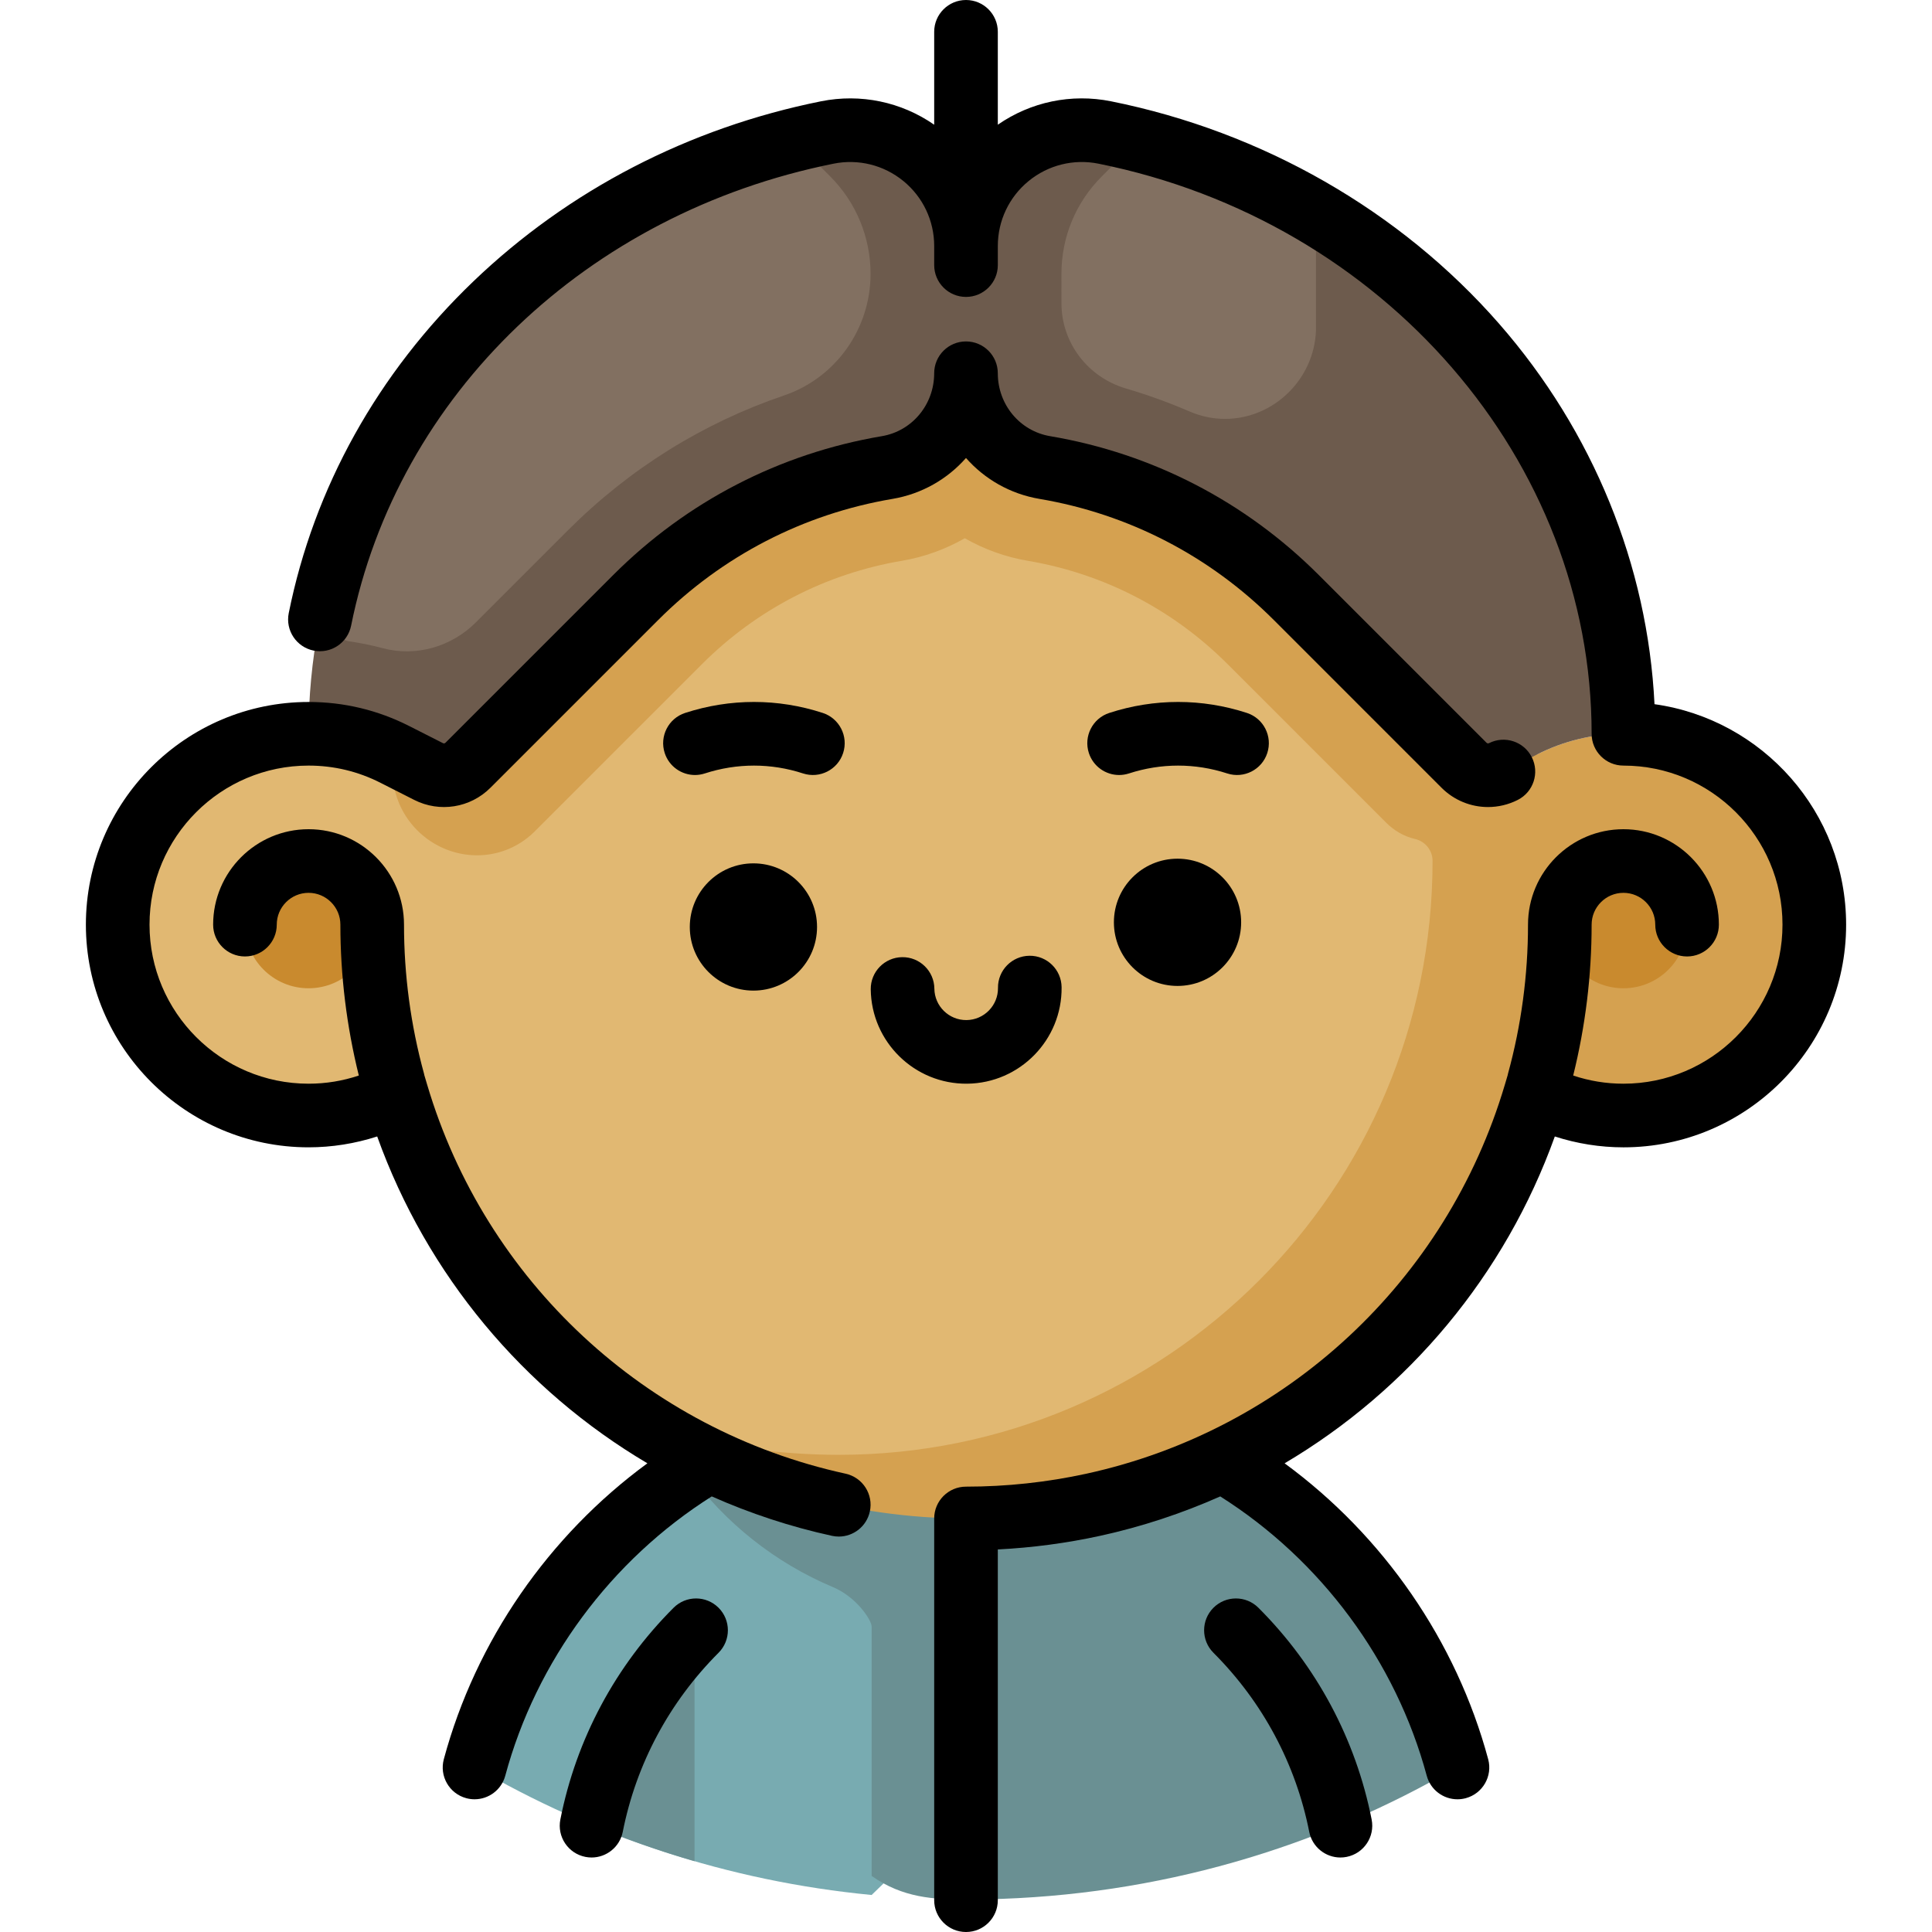 <?xml version="1.0" encoding="iso-8859-1"?>
<!-- Generator: Adobe Illustrator 19.0.0, SVG Export Plug-In . SVG Version: 6.00 Build 0)  -->
<svg version="1.1" id="Layer_1" xmlns="http://www.w3.org/2000/svg" xmlns:xlink="http://www.w3.org/1999/xlink" x="0px" y="0px"
	 viewBox="0 0 511.999 511.999" style="enable-background:new 0 0 511.999 511.999;" xml:space="preserve">
<path style="fill:#59ACB2;" d="M182.463,390.308c1.838-1.197,3.706-2.352,5.604-3.461C186.169,387.956,184.3,389.11,182.463,390.308
	z"/>
<polygon style="fill:#549094;" points="182.46,390.309 182.46,390.309 182.463,390.308 "/>
<path style="fill:#78ABB1;" d="M182.46,390.309c-27.439,17.881-47.963,45.479-56.702,77.911
	c31.453,18.38,67.133,30.309,105.231,33.97l89.08-86.295L182.46,390.309z"/>
<g>
	<path style="fill:#6A9093;" d="M329.539,390.309L329.539,390.309c-0.001,0-0.001-0.001-0.002-0.001
		c-1.838-1.197-3.706-2.352-5.604-3.461h-67.932h-67.932c-1.898,1.109-3.767,2.264-5.604,3.461c-0.001,0-0.001,0.001-0.002,0.001
		c9.713,13.288,22.936,23.843,38.305,30.304c6.218,2.615,10.224,8.746,10.224,10.434v66.085c8.23,5.848,16.572,6.261,25.01,6.261
		c1.785,0,3.563-0.024,5.339-0.06c45.491-0.923,88.091-13.601,124.902-35.113C377.501,435.788,356.979,408.19,329.539,390.309z"/>
	<path style="fill:#6A9093;" d="M156.8,483.654c8.85,3.682,17.946,6.888,27.261,9.584v-60.787
		C170.436,446.231,160.744,463.906,156.8,483.654z"/>
</g>
<path style="fill:#D5A150;" d="M430.226,194.459c-8.245,0-16.022,1.985-22.9,5.485c-1.057-3.996-2.251-7.966-3.565-11.904
	c-17.534-52.527-57.554-99.032-107.236-116.003c-12.931-4.417-26.513-6.843-40.525-6.843c-68.226,0-126.303,57.273-148.125,123.942
	l-6.29,20.778l71.806,169.08c24.01,14.842,52.307,23.411,82.609,23.411c71.321,0,131.551-47.452,150.866-112.504
	c6.989,3.648,14.931,5.72,23.36,5.72c27.936,0,50.582-22.646,50.582-50.582S458.161,194.459,430.226,194.459z"/>
<path style="fill:#E1B872;" d="M374.872,222.309c-2.849-0.686-5.432-2.2-7.505-4.271l-42.023-42.021
	c-14.516-14.516-32.843-23.993-52.998-27.405c-5.862-0.993-11.528-3.032-16.664-5.974c-5.135,2.943-10.802,4.982-16.663,5.974
	c-20.156,3.414-38.484,12.891-53,27.405l-44.448,44.449c-0.605,0.604-1.283,1.193-2.012,1.749c-3.815,2.91-8.357,4.449-13.136,4.449
	c-9.885,0.001-18.725-6.642-21.498-16.154c-0.111-0.381-0.223-0.763-0.333-1.147v-9.457c-7.857-3.981-16.883-5.99-26.439-5.321
	c-25.601,1.793-46.02,22.964-46.932,48.612c-1.02,28.775,22.004,52.424,50.551,52.424c8.429,0,16.371-2.074,23.36-5.72
	c11.109,37.414,35.753,69.001,68.256,89.092c16.661,4.254,33.237,6.551,48.888,6.551c86.911,0,157.366-70.455,157.366-157.366
	v-0.052c-0.001-2.776-1.937-5.151-4.639-5.789C374.961,222.329,374.916,222.319,374.872,222.309z"/>
<g>
	<circle style="fill:#C98A2E;" cx="81.773" cy="245.041" r="16.861"/>
	<circle style="fill:#C98A2E;" cx="430.226" cy="245.041" r="16.861"/>
</g>
<path d="M256.325,287.19c-13.945,0.154-25.415-11.065-25.569-25.01c-0.052-4.656,3.681-8.472,8.337-8.522
	c4.656-0.052,8.472,3.681,8.522,8.337c0.052,4.648,3.875,8.388,8.522,8.337c4.648-0.052,8.388-3.875,8.337-8.522
	c-0.052-4.656,3.681-8.472,8.337-8.522c4.656-0.052,8.472,3.681,8.522,8.337C281.489,275.566,270.27,287.036,256.325,287.19z"/>
<circle cx="199.663" cy="245.659" r="16.861"/>
<circle cx="312.055" cy="244.422" r="16.861"/>
<path d="M184.171,205.385c-3.554,0-6.859-2.265-8.016-5.828c-1.439-4.428,0.985-9.183,5.412-10.622
	c11.942-3.88,24.551-3.88,36.465-0.001c4.428,1.441,6.848,6.199,5.407,10.626c-1.44,4.428-6.197,6.85-10.626,5.407
	c-8.503-2.769-17.506-2.766-26.036,0.004C185.911,205.251,185.034,205.385,184.171,205.385z"/>
<path d="M296.575,205.385c-3.554,0-6.859-2.265-8.016-5.828c-1.439-4.428,0.985-9.183,5.412-10.622
	c11.942-3.88,24.551-3.88,36.465-0.001c4.428,1.441,6.848,6.199,5.407,10.626c-1.44,4.428-6.197,6.85-10.626,5.407
	c-8.503-2.769-17.506-2.766-26.036,0.004C298.315,205.251,297.438,205.385,296.575,205.385z"/>
<path style="fill:#6D5B4D;" d="M430.226,194.459c0-78.213-58.891-143.559-137.454-159.349
	c-19.011-3.821-36.772,10.694-36.772,30.085c0-19.391-17.761-33.906-36.772-30.085C140.664,50.9,81.773,116.246,81.773,194.459
	c8.245,0,16.022,1.985,22.9,5.485l0,0l0,0l8.911,4.521c3.469,1.76,7.676,1.089,10.427-1.661l44.443-44.443
	c18.838-18.838,42.246-30.324,66.66-34.459c12.112-2.051,20.885-12.701,20.885-24.986c0,12.286,8.773,22.935,20.886,24.986
	c24.413,4.134,47.822,15.621,66.66,34.459l44.443,44.443c2.75,2.751,6.958,3.42,10.427,1.661l8.911-4.521l0,0l0,0
	C414.204,196.444,421.981,194.459,430.226,194.459z"/>
<path style="fill:#827061;" d="M294.619,44.117l-2.629,2.629c-6.899,6.9-10.7,16.074-10.7,25.832l0.006,7.801
	c0.008,10.5,7.016,19.612,17.09,22.576c5.74,1.689,11.366,3.721,16.836,6.081c3.036,1.311,6.206,1.975,9.418,1.975c0.001,0,0,0,0,0
	c12.877,0,23.668-10.518,24.105-23.467V66.34l-25.168-17.362L294.619,44.117z"/>
<path style="fill:#917D69;" d="M104.673,165.404L104.673,165.404L104.673,165.404z M104.673,142.923L104.673,142.923
	L104.673,142.923z"/>
<path style="fill:#827061;" d="M101.414,171.775c-2.998-0.8-6.048-1.419-9.127-1.85c-2.083-0.475-4.536-2.815-3.927-5.932
	c5.175-26.545,20.631-56.342,39.874-76.318c22.727-23.591,53.246-39.368,86.036-46.648l5.743,5.722
	c6.852,6.852,10.7,16.146,10.696,25.836l0,0c-0.006,14.528-9.18,27.543-22.937,32.216c-21.435,7.28-40.908,19.383-57.201,35.675
	l-24.469,24.468C119.644,171.403,110.237,174.129,101.414,171.775z"/>
<path d="M81.773,202.889c6.7,0,13.119,1.537,19.077,4.568c0.002,0.001,0.003,0.001,0.006,0.002c0.001,0,0.002,0.001,0.003,0.002
	l8.911,4.521c6.74,3.419,14.859,2.124,20.201-3.219l44.443-44.443c17.004-17.003,38.48-28.107,62.105-32.108
	c7.797-1.32,14.562-5.258,19.478-10.839c4.917,5.581,11.682,9.518,19.478,10.839c23.626,4.002,45.102,15.105,62.107,32.108
	l44.443,44.443c3.353,3.353,7.799,5.112,12.312,5.111c2.677,0,5.381-0.619,7.891-1.893c4.152-2.106,5.811-7.179,3.705-11.333
	s-7.18-5.81-11.333-3.705c-0.22,0.11-0.481,0.069-0.653-0.103l-44.443-44.443c-19.492-19.492-44.117-32.222-71.214-36.81
	c-8.032-1.36-13.863-8.373-13.863-16.674c0-4.656-3.775-8.43-8.43-8.43s-8.43,3.775-8.43,8.43c0,8.301-5.83,15.314-13.863,16.674
	c-27.095,4.588-51.72,17.317-71.212,36.81l-44.443,44.443c-0.174,0.172-0.436,0.215-0.652,0.105l-8.901-4.516h-0.001l-0.002-0.001
	l-0.007-0.003c-0.003-0.001-0.006-0.002-0.009-0.003c-8.344-4.242-17.329-6.394-26.705-6.394c-32.54,0-59.012,26.472-59.012,59.012
	s26.472,59.012,59.012,59.012c6.171,0,12.328-0.982,18.187-2.878c13.196,36.743,38.766,67.195,71.606,86.615
	c-26.164,19.176-45.505,47.08-53.948,78.414c-1.212,4.496,1.451,9.123,5.947,10.333c0.734,0.198,1.472,0.292,2.199,0.292
	c3.717,0,7.122-2.478,8.135-6.238c8.194-30.409,28.03-57.159,54.723-74.028c10.13,4.498,20.785,8.031,31.859,10.449
	c0.606,0.133,1.211,0.196,1.806,0.196c3.877,0,7.367-2.691,8.228-6.633c0.994-4.549-1.888-9.041-6.437-10.034
	c-52.945-11.562-95.424-51.044-110.862-103.037l-0.76-2.558c-0.031-0.146-0.057-0.293-0.097-0.44
	c-3.513-12.816-5.294-26.093-5.294-39.463c0-13.946-11.345-25.291-25.291-25.291s-25.291,11.345-25.291,25.291
	c0,4.656,3.775,8.43,8.43,8.43s8.43-3.775,8.43-8.43c0-4.649,3.781-8.43,8.43-8.43c4.649,0,8.43,3.781,8.43,8.43
	c0,13.513,1.655,26.942,4.886,39.985c-4.266,1.429-8.719,2.166-13.316,2.166c-23.243,0-42.151-18.909-42.151-42.151
	S58.53,202.889,81.773,202.889z"/>
<path d="M438.459,186.615c-1.806-36.771-16.254-72.295-41.151-100.787c-26.185-29.966-62.72-50.913-102.875-58.984
	c-10.517-2.113-21.278,0.153-30.002,6.204V8.43c0-4.656-3.775-8.43-8.43-8.43s-8.43,3.775-8.43,8.43v24.618
	c-8.723-6.05-19.483-8.316-30.003-6.202c-35.046,7.044-66.896,23.541-92.105,47.709c-25.338,24.29-42.264,54.698-48.945,87.934
	c-0.917,4.565,2.039,9.009,6.604,9.926c4.565,0.917,9.008-2.04,9.926-6.604c12.313-61.241,62.494-109.3,127.843-122.435
	c6.587-1.322,13.338,0.356,18.53,4.61c5.18,4.242,8.15,10.515,8.15,17.21v5.058c0,4.656,3.775,8.43,8.43,8.43s8.43-3.775,8.43-8.43
	v-5.059c0-6.695,2.971-12.968,8.15-17.21c5.192-4.253,11.946-5.935,18.529-4.61c75.724,15.219,130.685,78.76,130.685,151.084
	c0,4.656,3.775,8.43,8.43,8.43c23.243,0,42.151,18.909,42.151,42.151s-18.909,42.151-42.151,42.151
	c-4.596,0-9.051-0.738-13.316-2.166c3.232-13.043,4.886-26.471,4.886-39.985c0-4.649,3.781-8.43,8.43-8.43s8.43,3.781,8.43,8.43
	c0,4.656,3.775,8.43,8.43,8.43s8.43-3.775,8.43-8.43c0-13.946-11.345-25.291-25.291-25.291s-25.291,11.345-25.291,25.291
	c0,13.37-1.78,26.648-5.294,39.463c-0.04,0.146-0.065,0.293-0.097,0.44l-0.76,2.558c-15.438,51.994-57.917,91.475-110.862,103.037
	c-10.44,2.28-21.179,3.436-31.923,3.436c-4.656,0-8.43,3.775-8.43,8.43v101.164c0,4.656,3.775,8.43,8.43,8.43
	c4.656,0,8.43-3.775,8.43-8.43v-92.952c9.125-0.462,18.205-1.665,27.089-3.605c11.075-2.419,21.729-5.951,31.859-10.449
	c26.693,16.871,46.529,43.619,54.723,74.028c1.014,3.761,4.417,6.238,8.135,6.238c0.726,0,1.464-0.094,2.199-0.292
	c4.496-1.212,7.158-5.838,5.947-10.333c-8.444-31.334-27.784-59.238-53.948-78.414c32.84-19.42,58.411-49.872,71.606-86.615
	c5.858,1.895,12.015,2.878,18.187,2.878c32.54,0,59.012-26.472,59.012-59.012C489.238,215.296,467.113,190.635,438.459,186.615z"/>
<path d="M333.494,426.075c-3.292-3.292-8.63-3.292-11.922,0c-3.292,3.292-3.292,8.63,0,11.922
	c13.047,13.047,21.827,29.46,25.389,47.464c0.795,4.015,4.317,6.796,8.261,6.796c0.543,0,1.094-0.053,1.646-0.162
	c4.567-0.904,7.537-5.339,6.633-9.906C359.289,460.897,348.911,441.492,333.494,426.075z"/>
<path d="M178.505,426.075c-15.417,15.417-25.794,34.822-30.007,56.113c-0.904,4.567,2.066,9.002,6.633,9.906
	c0.553,0.109,1.103,0.162,1.646,0.162c3.943,0,7.466-2.781,8.261-6.796c3.562-18.004,12.342-34.417,25.389-47.464
	c3.292-3.292,3.292-8.63,0-11.922C187.135,422.783,181.797,422.783,178.505,426.075z"/>
<g>
</g>
<g>
</g>
<g>
</g>
<g>
</g>
<g>
</g>
<g>
</g>
<g>
</g>
<g>
</g>
<g>
</g>
<g>
</g>
<g>
</g>
<g>
</g>
<g>
</g>
<g>
</g>
<g>
</g>
</svg>
